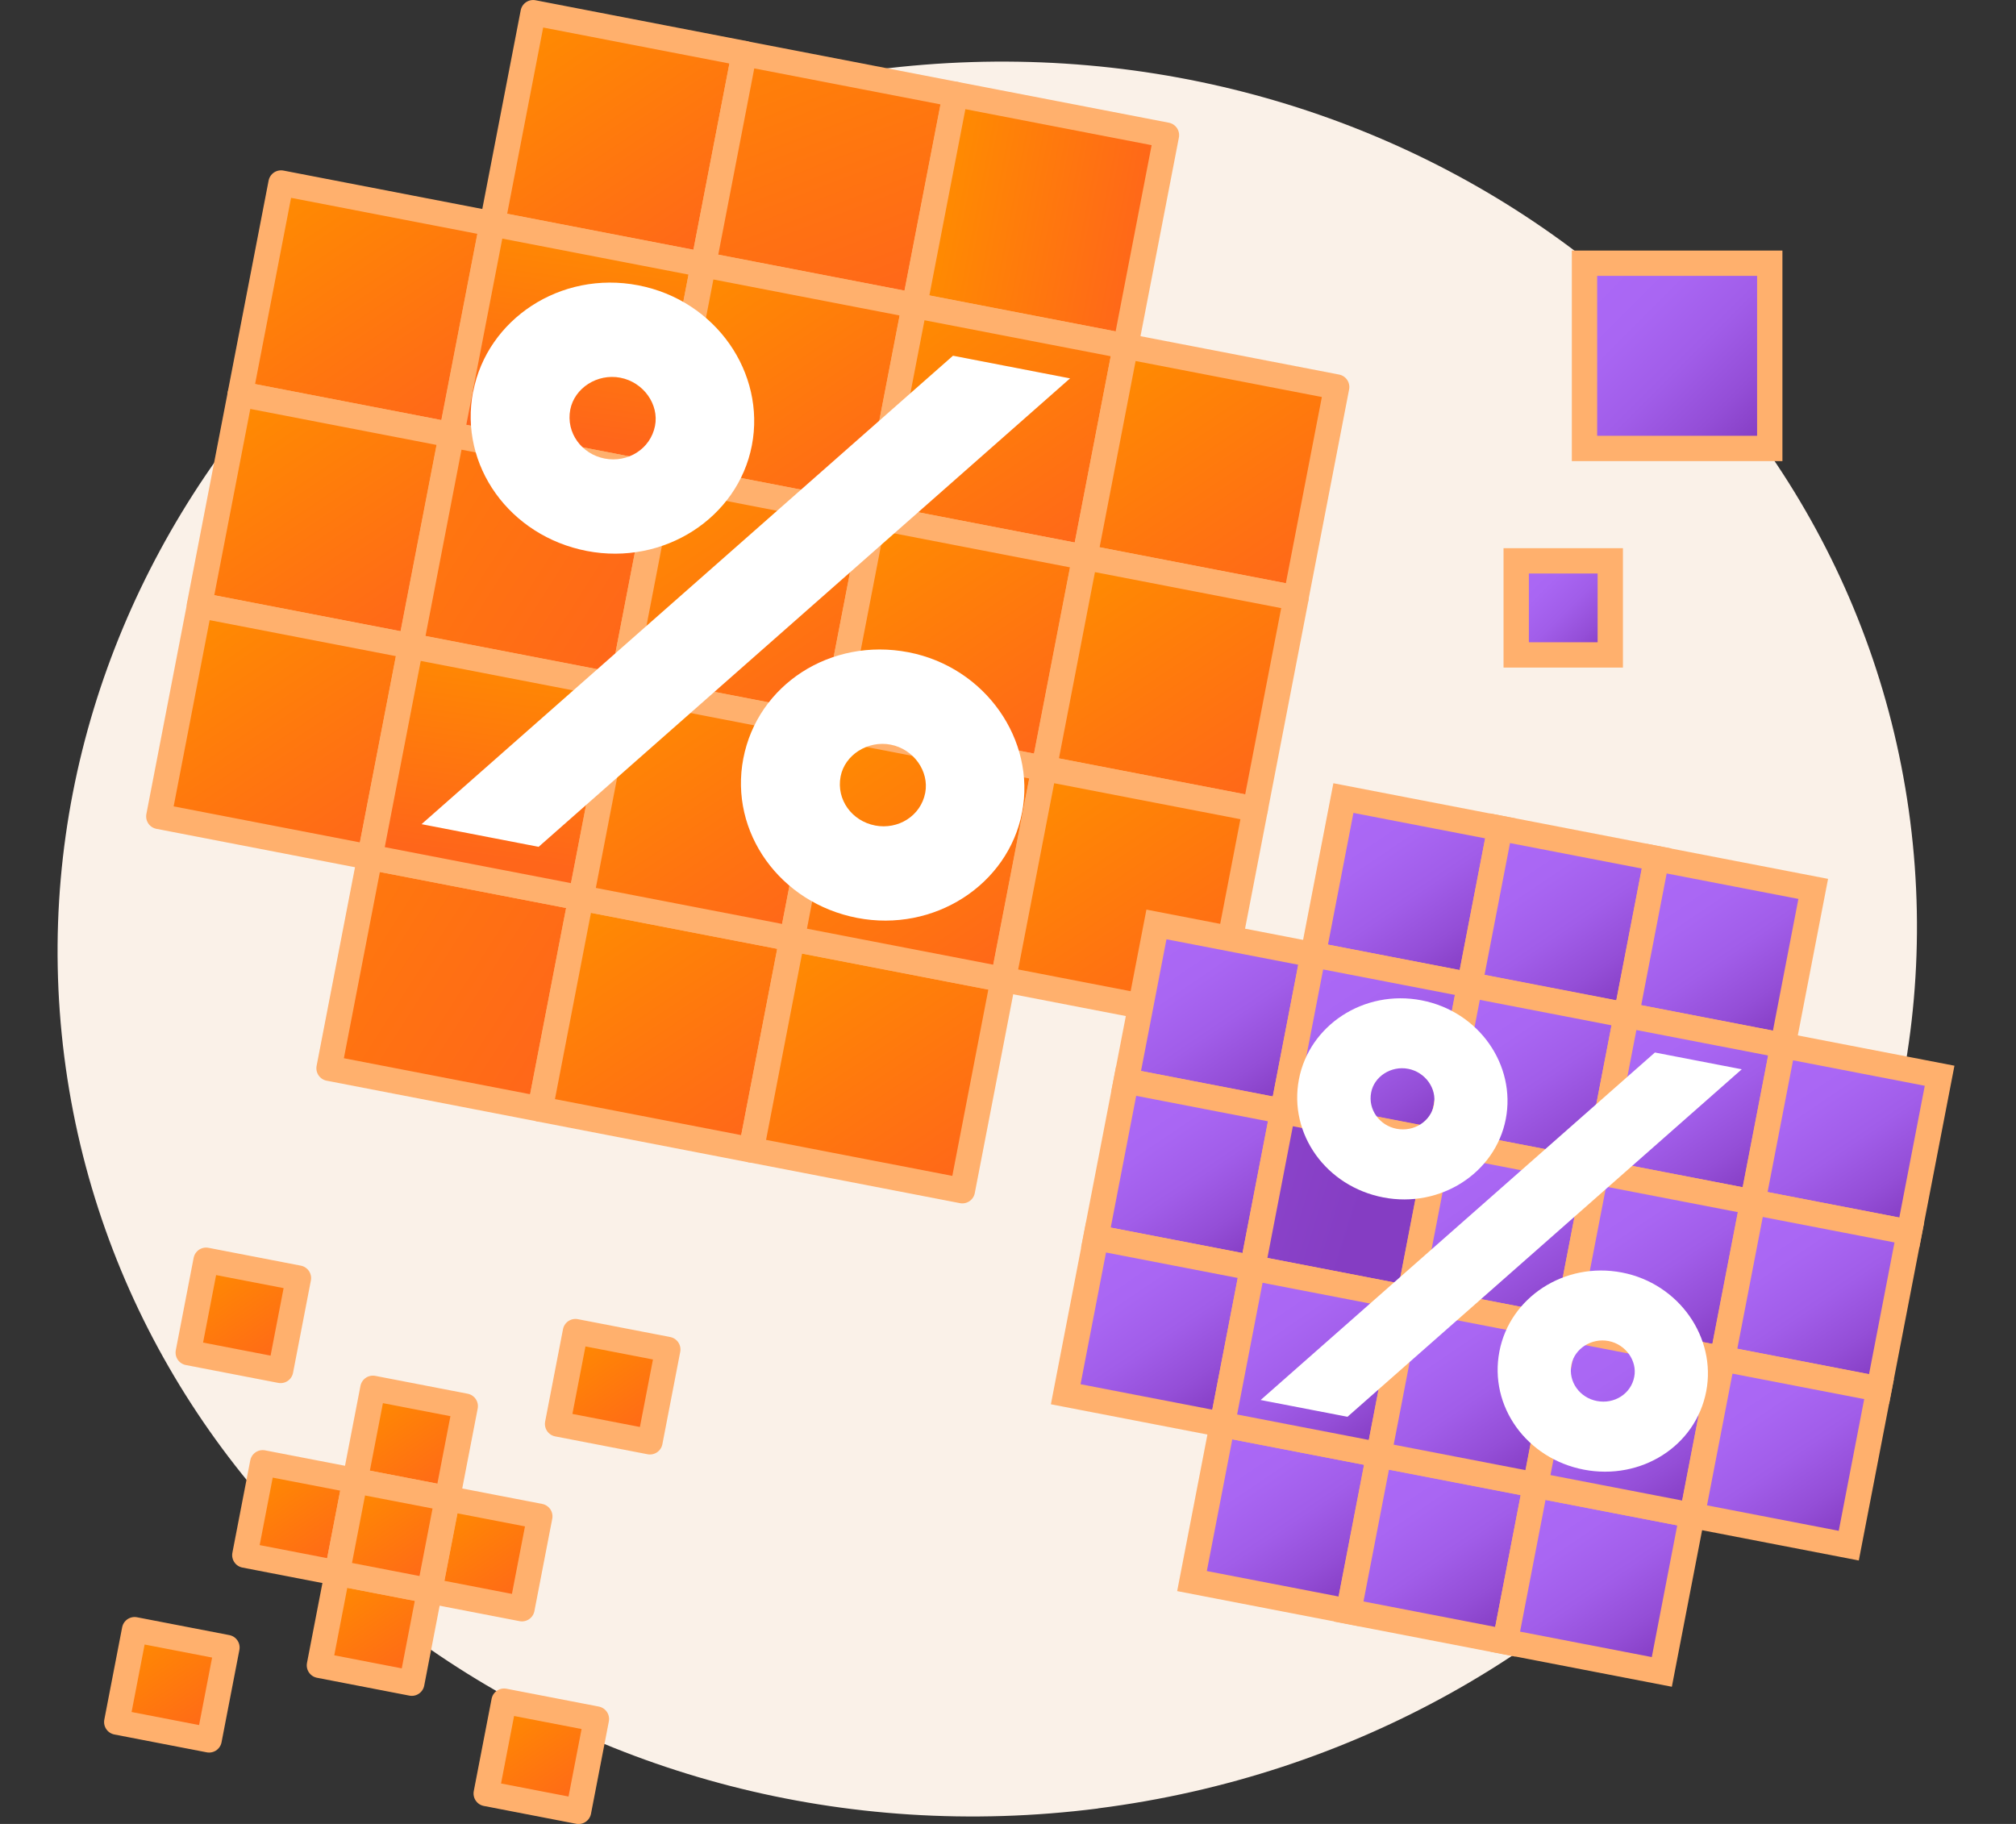 <?xml version="1.0" encoding="UTF-8"?> <svg xmlns="http://www.w3.org/2000/svg" width="210" height="190" viewBox="0 0 210 190" fill="none"><rect x="0" y="0" width="210" height="190" fill="#333333" stroke="none"/> <g clip-path="url(#clip0_134_6202)"> <path d="M114.38 188.38C167.471 181.612 205.36 135.59 198.985 85.565C192.611 35.552 144.402 0.486 91.3 7.254C38.209 14.01 0.332 60.044 6.695 110.069C13.069 160.094 61.278 195.148 114.369 188.392L114.38 188.38Z" fill="#FAF1E8"></path> <path d="M77.527 5.572L55.536 1.321L51.285 23.312L73.276 27.563L77.527 5.572Z" fill="url(#paint0_linear_134_6202)" stroke="#FFB06D" stroke-width="2.638" stroke-linecap="round" stroke-linejoin="round"></path> <path d="M99.515 9.83L77.524 5.58L73.274 27.57L95.264 31.821L99.515 9.83Z" fill="url(#paint1_linear_134_6202)" stroke="#FFB06D" stroke-width="2.638" stroke-linecap="round" stroke-linejoin="round"></path> <path d="M121.506 14.078L99.515 9.827L95.264 31.818L117.255 36.068L121.506 14.078Z" fill="url(#paint2_linear_134_6202)" stroke="#FFB06D" stroke-width="2.638" stroke-linecap="round" stroke-linejoin="round"></path> <path d="M60.516 93.542L38.526 89.291L34.275 111.282L56.266 115.533L60.516 93.542Z" fill="url(#paint3_linear_134_6202)" stroke="#FFB06D" stroke-width="2.638" stroke-linecap="round" stroke-linejoin="round"></path> <path d="M82.504 97.8L60.513 93.55L56.263 115.54L78.253 119.791L82.504 97.8Z" fill="url(#paint4_linear_134_6202)" stroke="#FFB06D" stroke-width="2.638" stroke-linecap="round" stroke-linejoin="round"></path> <path d="M104.495 102.047L82.504 97.797L78.253 119.787L100.244 124.038L104.495 102.047Z" fill="url(#paint5_linear_134_6202)" stroke="#FFB06D" stroke-width="2.638" stroke-linecap="round" stroke-linejoin="round"></path> <path d="M51.266 23.313L29.275 19.063L25.025 41.053L47.016 45.304L51.266 23.313Z" fill="url(#paint6_linear_134_6202)" stroke="#FFB06D" stroke-width="2.638" stroke-linecap="round" stroke-linejoin="round"></path> <path d="M73.269 27.56L51.278 23.31L47.027 45.3L69.018 49.551L73.269 27.56Z" fill="url(#paint7_linear_134_6202)" stroke="#FFB06D" stroke-width="2.638" stroke-linecap="round" stroke-linejoin="round"></path> <path d="M95.257 31.819L73.266 27.568L69.015 49.559L91.006 53.81L95.257 31.819Z" fill="url(#paint8_linear_134_6202)" stroke="#FFB06D" stroke-width="2.638" stroke-linecap="round" stroke-linejoin="round"></path> <path d="M117.248 36.066L95.257 31.815L91.006 53.806L112.997 58.057L117.248 36.066Z" fill="url(#paint9_linear_134_6202)" stroke="#FFB06D" stroke-width="2.638" stroke-linecap="round" stroke-linejoin="round"></path> <path d="M139.238 40.313L117.247 36.062L112.997 58.053L134.988 62.304L139.238 40.313Z" fill="url(#paint10_linear_134_6202)" stroke="#FFB06D" stroke-width="2.638" stroke-linecap="round" stroke-linejoin="round"></path> <path d="M47.019 45.304L25.028 41.053L20.777 63.044L42.768 67.295L47.019 45.304Z" fill="url(#paint11_linear_134_6202)" stroke="#FFB06D" stroke-width="2.638" stroke-linecap="round" stroke-linejoin="round"></path> <path d="M69.021 49.551L47.03 45.3L42.78 67.291L64.77 71.542L69.021 49.551Z" fill="url(#paint12_linear_134_6202)" stroke="#FFB06D" stroke-width="2.638" stroke-linecap="round" stroke-linejoin="round"></path> <path d="M91.01 53.809L69.019 49.559L64.769 71.55L86.759 75.8L91.01 53.809Z" fill="url(#paint13_linear_134_6202)" stroke="#FFB06D" stroke-width="2.638" stroke-linecap="round" stroke-linejoin="round"></path> <path d="M113.001 58.057L91.01 53.806L86.759 75.797L108.75 80.047L113.001 58.057Z" fill="url(#paint14_linear_134_6202)" stroke="#FFB06D" stroke-width="2.638" stroke-linecap="round" stroke-linejoin="round"></path> <path d="M135.003 62.304L113.012 58.053L108.761 80.044L130.752 84.294L135.003 62.304Z" fill="url(#paint15_linear_134_6202)" stroke="#FFB06D" stroke-width="2.638" stroke-linecap="round" stroke-linejoin="round"></path> <path d="M42.784 67.306L20.793 63.056L16.543 85.046L38.533 89.297L42.784 67.306Z" fill="url(#paint16_linear_134_6202)" stroke="#FFB06D" stroke-width="2.638" stroke-linecap="round" stroke-linejoin="round"></path> <path d="M64.774 71.553L42.784 67.303L38.533 89.293L60.524 93.544L64.774 71.553Z" fill="url(#paint17_linear_134_6202)" stroke="#FFB06D" stroke-width="2.638" stroke-linecap="round" stroke-linejoin="round"></path> <path d="M86.763 75.8L64.772 71.549L60.521 93.54L82.512 97.791L86.763 75.8Z" fill="url(#paint18_linear_134_6202)" stroke="#FFB06D" stroke-width="2.638" stroke-linecap="round" stroke-linejoin="round"></path> <path d="M108.754 80.047L86.763 75.797L82.512 97.787L104.503 102.038L108.754 80.047Z" fill="url(#paint19_linear_134_6202)" stroke="#FFB06D" stroke-width="2.638" stroke-linecap="round" stroke-linejoin="round"></path> <path d="M130.756 84.294L108.765 80.044L104.514 102.034L126.505 106.285L130.756 84.294Z" fill="url(#paint20_linear_134_6202)" stroke="#FFB06D" stroke-width="2.638" stroke-linecap="round" stroke-linejoin="round"></path> <path d="M49.291 40.793C50.749 33.25 58.385 28.159 66.483 29.721C74.582 31.283 79.776 38.861 78.319 46.404C76.861 53.947 69.156 58.945 61.127 57.395C53.098 55.844 47.788 48.498 49.28 40.793H49.291ZM99.27 37.056L111.464 39.416L56.106 88.215L43.912 85.855L99.27 37.056ZM68.23 44.368C68.67 42.123 67.027 39.809 64.621 39.347C62.214 38.884 59.843 40.423 59.403 42.667C58.94 45.073 60.583 47.306 62.989 47.769C65.396 48.232 67.756 46.774 68.23 44.368ZM94.631 67.946C102.648 69.496 107.924 77.085 106.466 84.628C105.008 92.171 97.303 97.169 89.286 95.619C81.269 94.069 75.947 86.711 77.428 79.017C78.909 71.324 86.521 66.384 94.631 67.946ZM91.149 85.993C93.555 86.456 95.915 84.999 96.378 82.592C96.806 80.348 95.175 78.034 92.78 77.571C90.385 77.108 87.99 78.647 87.562 80.891C87.1 83.298 88.742 85.531 91.16 85.993H91.149Z" fill="white"></path> <path d="M156.25 86.288L139.938 83.136L136.785 99.447L153.097 102.6L156.25 86.288Z" fill="url(#paint21_linear_134_6202)" stroke="#FFB06D" stroke-width="2.638" stroke-miterlimit="10"></path> <path d="M172.559 89.431L156.248 86.278L153.095 102.59L169.406 105.743L172.559 89.431Z" fill="url(#paint22_linear_134_6202)" stroke="#FFB06D" stroke-width="2.638" stroke-miterlimit="10"></path> <path d="M188.878 92.597L172.567 89.444L169.414 105.755L185.725 108.908L188.878 92.597Z" fill="url(#paint23_linear_134_6202)" stroke="#FFB06D" stroke-width="2.638" stroke-miterlimit="10"></path> <path d="M143.631 151.543L127.32 148.391L124.167 164.702L140.478 167.855L143.631 151.543Z" fill="url(#paint24_linear_134_6202)" stroke="#FFB06D" stroke-width="2.638" stroke-miterlimit="10"></path> <path d="M159.95 154.711L143.638 151.558L140.485 167.87L156.797 171.023L159.95 154.711Z" fill="url(#paint25_linear_134_6202)" stroke="#FFB06D" stroke-width="2.638" stroke-miterlimit="10"></path> <path d="M176.259 157.854L159.948 154.701L156.795 171.013L173.106 174.165L176.259 157.854Z" fill="url(#paint26_linear_134_6202)" stroke="#FFB06D" stroke-width="2.638" stroke-miterlimit="10"></path> <path d="M136.774 99.453L120.463 96.3L117.31 112.612L133.621 115.765L136.774 99.453Z" fill="url(#paint27_linear_134_6202)" stroke="#FFB06D" stroke-width="2.638" stroke-miterlimit="10"></path> <path d="M153.096 102.596L136.784 99.443L133.631 115.754L149.943 118.907L153.096 102.596Z" fill="url(#paint28_linear_134_6202)" stroke="#FFB06D" stroke-width="2.638" stroke-miterlimit="10"></path> <path d="M169.414 105.764L153.103 102.611L149.95 118.922L166.262 122.075L169.414 105.764Z" fill="url(#paint29_linear_134_6202)" stroke="#FFB06D" stroke-width="2.638" stroke-miterlimit="10"></path> <path d="M185.724 108.907L169.413 105.754L166.26 122.065L182.571 125.218L185.724 108.907Z" fill="url(#paint30_linear_134_6202)" stroke="#FFB06D" stroke-width="2.638" stroke-miterlimit="10"></path> <path d="M202.043 112.061L185.731 108.908L182.579 125.219L198.89 128.372L202.043 112.061Z" fill="url(#paint31_linear_134_6202)" stroke="#FFB06D" stroke-width="2.638" stroke-miterlimit="10"></path> <path d="M133.62 115.761L117.309 112.608L114.156 128.919L130.467 132.072L133.62 115.761Z" fill="url(#paint32_linear_134_6202)" stroke="#FFB06D" stroke-width="2.638" stroke-miterlimit="10"></path> <path d="M149.939 118.929L133.627 115.776L130.475 132.087L146.786 135.24L149.939 118.929Z" fill="url(#paint33_linear_134_6202)" stroke="#FFB06D" stroke-width="2.638" stroke-miterlimit="10"></path> <path d="M166.26 122.071L149.949 118.918L146.796 135.23L163.107 138.383L166.26 122.071Z" fill="url(#paint34_linear_134_6202)" stroke="#FFB06D" stroke-width="2.638" stroke-miterlimit="10"></path> <path d="M182.568 125.225L166.256 122.073L163.104 138.384L179.415 141.537L182.568 125.225Z" fill="url(#paint35_linear_134_6202)" stroke="#FFB06D" stroke-width="2.638" stroke-miterlimit="10"></path> <path d="M198.889 128.382L182.577 125.229L179.424 141.54L195.736 144.693L198.889 128.382Z" fill="url(#paint36_linear_134_6202)" stroke="#FFB06D" stroke-width="2.638" stroke-miterlimit="10"></path> <path d="M130.478 132.082L114.166 128.929L111.013 145.24L127.325 148.393L130.478 132.082Z" fill="url(#paint37_linear_134_6202)" stroke="#FFB06D" stroke-width="2.638" stroke-miterlimit="10"></path> <path d="M146.785 135.236L130.473 132.083L127.321 148.394L143.632 151.547L146.785 135.236Z" fill="url(#paint38_linear_134_6202)" stroke="#FFB06D" stroke-width="2.638" stroke-miterlimit="10"></path> <path d="M163.095 138.379L146.783 135.226L143.63 151.537L159.942 154.69L163.095 138.379Z" fill="url(#paint39_linear_134_6202)" stroke="#FFB06D" stroke-width="2.638" stroke-miterlimit="10"></path> <path d="M179.425 141.547L163.114 138.394L159.961 154.705L176.272 157.858L179.425 141.547Z" fill="url(#paint40_linear_134_6202)" stroke="#FFB06D" stroke-width="2.638" stroke-miterlimit="10"></path> <path d="M195.733 144.701L179.421 141.548L176.268 157.859L192.58 161.012L195.733 144.701Z" fill="url(#paint41_linear_134_6202)" stroke="#FFB06D" stroke-width="2.638" stroke-miterlimit="10"></path> <path d="M135.308 112.417C136.384 106.818 142.053 103.046 148.069 104.203C154.085 105.36 157.937 110.983 156.85 116.582C155.762 122.182 150.059 125.884 144.101 124.738C138.143 123.593 134.209 118.132 135.308 112.417ZM172.387 109.641L181.434 111.388L140.364 147.587L131.317 145.841L172.387 109.641ZM149.365 115.067C149.689 113.401 148.474 111.688 146.692 111.341C144.911 110.994 143.14 112.14 142.828 113.806C142.481 115.587 143.707 117.253 145.489 117.589C147.271 117.924 149.029 116.848 149.376 115.067H149.365ZM168.951 132.559C174.898 133.705 178.808 139.339 177.732 144.938C176.633 150.653 170.941 154.24 164.983 153.094C159.025 151.949 155.08 146.488 156.19 140.773C157.266 135.174 162.935 131.402 168.951 132.559ZM166.36 145.945C168.141 146.292 169.9 145.204 170.235 143.423C170.559 141.757 169.345 140.044 167.563 139.697C165.781 139.35 164.011 140.496 163.687 142.162C163.34 143.943 164.566 145.609 166.348 145.945H166.36Z" fill="white"></path> <path d="M167.737 58.424H157.938V68.223H167.737V58.424Z" fill="url(#paint42_linear_134_6202)" stroke="#FFB06D" stroke-width="2.638" stroke-miterlimit="10"></path> <path d="M184.35 27.419H165.052V46.716H184.35V27.419Z" fill="url(#paint43_linear_134_6202)" stroke="#FFB06D" stroke-width="2.638" stroke-miterlimit="10"></path> <path d="M36.984 154.238L27.363 152.379L25.503 162L35.124 163.859L36.984 154.238Z" fill="url(#paint44_linear_134_6202)" stroke="#FFB06D" stroke-width="2.638" stroke-linecap="round" stroke-linejoin="round"></path> <path d="M31.088 133.14L21.467 131.281L19.608 140.902L29.229 142.761L31.088 133.14Z" fill="url(#paint45_linear_134_6202)" stroke="#FFB06D" stroke-width="2.638" stroke-linecap="round" stroke-linejoin="round"></path> <path d="M69.562 140.574L59.941 138.714L58.081 148.335L67.702 150.195L69.562 140.574Z" fill="url(#paint46_linear_134_6202)" stroke="#FFB06D" stroke-width="2.638" stroke-linecap="round" stroke-linejoin="round"></path> <path d="M23.641 171.625L14.02 169.766L12.161 179.387L21.782 181.246L23.641 171.625Z" fill="url(#paint47_linear_134_6202)" stroke="#FFB06D" stroke-width="2.638" stroke-linecap="round" stroke-linejoin="round"></path> <path d="M62.127 179.07L52.505 177.211L50.646 186.832L60.267 188.691L62.127 179.07Z" fill="url(#paint48_linear_134_6202)" stroke="#FFB06D" stroke-width="2.638" stroke-linecap="round" stroke-linejoin="round"></path> <path d="M56.231 157.961L46.61 156.101L44.75 165.722L54.371 167.582L56.231 157.961Z" fill="url(#paint49_linear_134_6202)" stroke="#FFB06D" stroke-width="2.638" stroke-linecap="round" stroke-linejoin="round"></path> <path d="M44.753 165.719L35.132 163.859L33.273 173.48L42.894 175.34L44.753 165.719Z" fill="url(#paint50_linear_134_6202)" stroke="#FFB06D" stroke-width="2.638" stroke-linecap="round" stroke-linejoin="round"></path> <path d="M48.464 146.481L38.843 144.621L36.983 154.242L46.604 156.102L48.464 146.481Z" fill="url(#paint51_linear_134_6202)" stroke="#FFB06D" stroke-width="2.638" stroke-linecap="round" stroke-linejoin="round"></path> <path d="M46.602 156.098L36.981 154.239L35.121 163.86L44.742 165.719L46.602 156.098Z" fill="url(#paint52_linear_134_6202)" stroke="#FFB06D" stroke-width="2.638" stroke-linecap="round" stroke-linejoin="round"></path> </g> <defs> <linearGradient id="paint0_linear_134_6202" x1="55.525" y1="1.319" x2="73.276" y2="27.563" gradientUnits="userSpaceOnUse"> <stop stop-color="#FF8C00"></stop> <stop offset="1" stop-color="#FF661A"></stop> </linearGradient> <linearGradient id="paint1_linear_134_6202" x1="80.087" y1="-7.676" x2="95.264" y2="31.821" gradientUnits="userSpaceOnUse"> <stop stop-color="#FF8C00"></stop> <stop offset="1" stop-color="#FF661A"></stop> </linearGradient> <linearGradient id="paint2_linear_134_6202" x1="102.077" y1="-3.429" x2="124.068" y2="0.822" gradientUnits="userSpaceOnUse"> <stop stop-color="#FF8C00"></stop> <stop offset="1" stop-color="#FF661A"></stop> </linearGradient> <linearGradient id="paint3_linear_134_6202" x1="4.903" y1="82.792" x2="56.275" y2="115.546" gradientUnits="userSpaceOnUse"> <stop stop-color="#FF8C00"></stop> <stop offset="1" stop-color="#FF661A"></stop> </linearGradient> <linearGradient id="paint4_linear_134_6202" x1="60.527" y1="93.54" x2="78.265" y2="119.793" gradientUnits="userSpaceOnUse"> <stop stop-color="#FF8C00"></stop> <stop offset="1" stop-color="#FF661A"></stop> </linearGradient> <linearGradient id="paint5_linear_134_6202" x1="82.504" y1="97.797" x2="100.242" y2="124.049" gradientUnits="userSpaceOnUse"> <stop stop-color="#FF8C00"></stop> <stop offset="1" stop-color="#FF661A"></stop> </linearGradient> <linearGradient id="paint6_linear_134_6202" x1="29.275" y1="19.063" x2="47.016" y2="45.304" gradientUnits="userSpaceOnUse"> <stop stop-color="#FF8C00"></stop> <stop offset="1" stop-color="#FF661A"></stop> </linearGradient> <linearGradient id="paint7_linear_134_6202" x1="17.655" y1="16.811" x2="14.541" y2="39.021" gradientUnits="userSpaceOnUse"> <stop stop-color="#FF8C00"></stop> <stop offset="1" stop-color="#FF661A"></stop> </linearGradient> <linearGradient id="paint8_linear_134_6202" x1="73.277" y1="27.57" x2="91.017" y2="53.812" gradientUnits="userSpaceOnUse"> <stop stop-color="#FF8C00"></stop> <stop offset="1" stop-color="#FF661A"></stop> </linearGradient> <linearGradient id="paint9_linear_134_6202" x1="95.268" y1="31.817" x2="113.008" y2="58.059" gradientUnits="userSpaceOnUse"> <stop stop-color="#FF8C00"></stop> <stop offset="1" stop-color="#FF661A"></stop> </linearGradient> <linearGradient id="paint10_linear_134_6202" x1="117.247" y1="36.062" x2="134.988" y2="62.304" gradientUnits="userSpaceOnUse"> <stop stop-color="#FF8C00"></stop> <stop offset="1" stop-color="#FF661A"></stop> </linearGradient> <linearGradient id="paint11_linear_134_6202" x1="25.028" y1="41.053" x2="42.768" y2="67.295" gradientUnits="userSpaceOnUse"> <stop stop-color="#FF8C00"></stop> <stop offset="1" stop-color="#FF661A"></stop> </linearGradient> <linearGradient id="paint12_linear_134_6202" x1="13.408" y1="38.801" x2="64.782" y2="71.544" gradientUnits="userSpaceOnUse"> <stop stop-color="#FF8C00"></stop> <stop offset="1" stop-color="#FF661A"></stop> </linearGradient> <linearGradient id="paint13_linear_134_6202" x1="69.021" y1="49.547" x2="86.761" y2="75.789" gradientUnits="userSpaceOnUse"> <stop stop-color="#FF8C00"></stop> <stop offset="1" stop-color="#FF661A"></stop> </linearGradient> <linearGradient id="paint14_linear_134_6202" x1="91.01" y1="53.806" x2="108.75" y2="80.047" gradientUnits="userSpaceOnUse"> <stop stop-color="#FF8C00"></stop> <stop offset="1" stop-color="#FF661A"></stop> </linearGradient> <linearGradient id="paint15_linear_134_6202" x1="113.012" y1="58.053" x2="130.752" y2="84.294" gradientUnits="userSpaceOnUse"> <stop stop-color="#FF8C00"></stop> <stop offset="1" stop-color="#FF661A"></stop> </linearGradient> <linearGradient id="paint16_linear_134_6202" x1="20.784" y1="63.042" x2="38.524" y2="89.284" gradientUnits="userSpaceOnUse"> <stop stop-color="#FF8C00"></stop> <stop offset="1" stop-color="#FF661A"></stop> </linearGradient> <linearGradient id="paint17_linear_134_6202" x1="9.15" y1="60.801" x2="6.035" y2="83.012" gradientUnits="userSpaceOnUse"> <stop stop-color="#FF8C00"></stop> <stop offset="1" stop-color="#FF661A"></stop> </linearGradient> <linearGradient id="paint18_linear_134_6202" x1="64.774" y1="71.538" x2="82.514" y2="97.78" gradientUnits="userSpaceOnUse"> <stop stop-color="#FF8C00"></stop> <stop offset="1" stop-color="#FF661A"></stop> </linearGradient> <linearGradient id="paint19_linear_134_6202" x1="86.763" y1="75.797" x2="104.503" y2="102.038" gradientUnits="userSpaceOnUse"> <stop stop-color="#FF8C00"></stop> <stop offset="1" stop-color="#FF661A"></stop> </linearGradient> <linearGradient id="paint20_linear_134_6202" x1="108.765" y1="80.044" x2="126.505" y2="106.285" gradientUnits="userSpaceOnUse"> <stop stop-color="#FF8C00"></stop> <stop offset="1" stop-color="#FF661A"></stop> </linearGradient> <linearGradient id="paint21_linear_134_6202" x1="139.938" y1="83.136" x2="153.095" y2="102.611" gradientUnits="userSpaceOnUse"> <stop stop-color="#AC69F7"></stop> <stop offset="0.29" stop-color="#A966F3"></stop> <stop offset="0.53" stop-color="#A15DE9"></stop> <stop offset="0.76" stop-color="#944ED7"></stop> <stop offset="0.95" stop-color="#853DC3"></stop> </linearGradient> <linearGradient id="paint22_linear_134_6202" x1="156.248" y1="86.278" x2="169.416" y2="105.756" gradientUnits="userSpaceOnUse"> <stop stop-color="#AC69F7"></stop> <stop offset="0.29" stop-color="#A966F3"></stop> <stop offset="0.53" stop-color="#A15DE9"></stop> <stop offset="0.76" stop-color="#944ED7"></stop> <stop offset="0.95" stop-color="#853DC3"></stop> </linearGradient> <linearGradient id="paint23_linear_134_6202" x1="172.578" y1="89.446" x2="185.735" y2="108.922" gradientUnits="userSpaceOnUse"> <stop stop-color="#AC69F7"></stop> <stop offset="0.29" stop-color="#A966F3"></stop> <stop offset="0.53" stop-color="#A15DE9"></stop> <stop offset="0.76" stop-color="#944ED7"></stop> <stop offset="0.95" stop-color="#853DC3"></stop> </linearGradient> <linearGradient id="paint24_linear_134_6202" x1="127.331" y1="148.393" x2="140.489" y2="167.857" gradientUnits="userSpaceOnUse"> <stop stop-color="#AC69F7"></stop> <stop offset="0.29" stop-color="#A966F3"></stop> <stop offset="0.53" stop-color="#A15DE9"></stop> <stop offset="0.76" stop-color="#944ED7"></stop> <stop offset="0.95" stop-color="#853DC3"></stop> </linearGradient> <linearGradient id="paint25_linear_134_6202" x1="143.638" y1="151.558" x2="156.808" y2="171.025" gradientUnits="userSpaceOnUse"> <stop stop-color="#AC69F7"></stop> <stop offset="0.29" stop-color="#A966F3"></stop> <stop offset="0.53" stop-color="#A15DE9"></stop> <stop offset="0.76" stop-color="#944ED7"></stop> <stop offset="0.95" stop-color="#853DC3"></stop> </linearGradient> <linearGradient id="paint26_linear_134_6202" x1="159.959" y1="154.703" x2="173.118" y2="174.168" gradientUnits="userSpaceOnUse"> <stop stop-color="#AC69F7"></stop> <stop offset="0.29" stop-color="#A966F3"></stop> <stop offset="0.53" stop-color="#A15DE9"></stop> <stop offset="0.76" stop-color="#944ED7"></stop> <stop offset="0.95" stop-color="#853DC3"></stop> </linearGradient> <linearGradient id="paint27_linear_134_6202" x1="120.463" y1="96.3" x2="133.633" y2="115.767" gradientUnits="userSpaceOnUse"> <stop stop-color="#AC69F7"></stop> <stop offset="0.29" stop-color="#A966F3"></stop> <stop offset="0.53" stop-color="#A15DE9"></stop> <stop offset="0.76" stop-color="#944ED7"></stop> <stop offset="0.95" stop-color="#853DC3"></stop> </linearGradient> <linearGradient id="paint28_linear_134_6202" x1="136.784" y1="99.443" x2="149.943" y2="118.907" gradientUnits="userSpaceOnUse"> <stop stop-color="#AC69F7"></stop> <stop offset="0.29" stop-color="#A966F3"></stop> <stop offset="0.53" stop-color="#A15DE9"></stop> <stop offset="0.76" stop-color="#944ED7"></stop> <stop offset="0.95" stop-color="#853DC3"></stop> </linearGradient> <linearGradient id="paint29_linear_134_6202" x1="153.092" y1="102.609" x2="166.262" y2="122.075" gradientUnits="userSpaceOnUse"> <stop stop-color="#AC69F7"></stop> <stop offset="0.29" stop-color="#A966F3"></stop> <stop offset="0.53" stop-color="#A15DE9"></stop> <stop offset="0.76" stop-color="#944ED7"></stop> <stop offset="0.95" stop-color="#853DC3"></stop> </linearGradient> <linearGradient id="paint30_linear_134_6202" x1="169.41" y1="105.765" x2="182.569" y2="125.229" gradientUnits="userSpaceOnUse"> <stop stop-color="#AC69F7"></stop> <stop offset="0.29" stop-color="#A966F3"></stop> <stop offset="0.53" stop-color="#A15DE9"></stop> <stop offset="0.76" stop-color="#944ED7"></stop> <stop offset="0.95" stop-color="#853DC3"></stop> </linearGradient> <linearGradient id="paint31_linear_134_6202" x1="185.731" y1="108.908" x2="198.89" y2="128.372" gradientUnits="userSpaceOnUse"> <stop stop-color="#AC69F7"></stop> <stop offset="0.29" stop-color="#A966F3"></stop> <stop offset="0.53" stop-color="#A15DE9"></stop> <stop offset="0.76" stop-color="#944ED7"></stop> <stop offset="0.95" stop-color="#853DC3"></stop> </linearGradient> <linearGradient id="paint32_linear_134_6202" x1="117.309" y1="112.608" x2="130.476" y2="132.086" gradientUnits="userSpaceOnUse"> <stop stop-color="#AC69F7"></stop> <stop offset="0.29" stop-color="#A966F3"></stop> <stop offset="0.53" stop-color="#A15DE9"></stop> <stop offset="0.76" stop-color="#944ED7"></stop> <stop offset="0.95" stop-color="#853DC3"></stop> </linearGradient> <linearGradient id="paint33_linear_134_6202" x1="3.389" y1="90.59" x2="146.786" y2="135.24" gradientUnits="userSpaceOnUse"> <stop stop-color="#AC69F7"></stop> <stop offset="0.29" stop-color="#A966F3"></stop> <stop offset="0.53" stop-color="#A15DE9"></stop> <stop offset="0.76" stop-color="#944ED7"></stop> <stop offset="0.95" stop-color="#853DC3"></stop> </linearGradient> <linearGradient id="paint34_linear_134_6202" x1="149.949" y1="118.918" x2="163.117" y2="138.396" gradientUnits="userSpaceOnUse"> <stop stop-color="#AC69F7"></stop> <stop offset="0.29" stop-color="#A966F3"></stop> <stop offset="0.53" stop-color="#A15DE9"></stop> <stop offset="0.76" stop-color="#944ED7"></stop> <stop offset="0.95" stop-color="#853DC3"></stop> </linearGradient> <linearGradient id="paint35_linear_134_6202" x1="166.268" y1="122.075" x2="179.424" y2="141.55" gradientUnits="userSpaceOnUse"> <stop stop-color="#AC69F7"></stop> <stop offset="0.29" stop-color="#A966F3"></stop> <stop offset="0.53" stop-color="#A15DE9"></stop> <stop offset="0.76" stop-color="#944ED7"></stop> <stop offset="0.95" stop-color="#853DC3"></stop> </linearGradient> <linearGradient id="paint36_linear_134_6202" x1="182.577" y1="125.229" x2="195.733" y2="144.705" gradientUnits="userSpaceOnUse"> <stop stop-color="#AC69F7"></stop> <stop offset="0.29" stop-color="#A966F3"></stop> <stop offset="0.53" stop-color="#A15DE9"></stop> <stop offset="0.76" stop-color="#944ED7"></stop> <stop offset="0.95" stop-color="#853DC3"></stop> </linearGradient> <linearGradient id="paint37_linear_134_6202" x1="114.153" y1="128.938" x2="127.323" y2="148.405" gradientUnits="userSpaceOnUse"> <stop stop-color="#AC69F7"></stop> <stop offset="0.29" stop-color="#A966F3"></stop> <stop offset="0.53" stop-color="#A15DE9"></stop> <stop offset="0.76" stop-color="#944ED7"></stop> <stop offset="0.95" stop-color="#853DC3"></stop> </linearGradient> <linearGradient id="paint38_linear_134_6202" x1="130.473" y1="132.083" x2="143.632" y2="151.547" gradientUnits="userSpaceOnUse"> <stop stop-color="#AC69F7"></stop> <stop offset="0.29" stop-color="#A966F3"></stop> <stop offset="0.53" stop-color="#A15DE9"></stop> <stop offset="0.76" stop-color="#944ED7"></stop> <stop offset="0.95" stop-color="#853DC3"></stop> </linearGradient> <linearGradient id="paint39_linear_134_6202" x1="146.781" y1="135.237" x2="159.951" y2="154.704" gradientUnits="userSpaceOnUse"> <stop stop-color="#AC69F7"></stop> <stop offset="0.29" stop-color="#A966F3"></stop> <stop offset="0.53" stop-color="#A15DE9"></stop> <stop offset="0.76" stop-color="#944ED7"></stop> <stop offset="0.95" stop-color="#853DC3"></stop> </linearGradient> <linearGradient id="paint40_linear_134_6202" x1="163.114" y1="138.394" x2="176.272" y2="157.858" gradientUnits="userSpaceOnUse"> <stop stop-color="#AC69F7"></stop> <stop offset="0.29" stop-color="#A966F3"></stop> <stop offset="0.53" stop-color="#A15DE9"></stop> <stop offset="0.76" stop-color="#944ED7"></stop> <stop offset="0.95" stop-color="#853DC3"></stop> </linearGradient> <linearGradient id="paint41_linear_134_6202" x1="179.421" y1="141.548" x2="192.58" y2="161.012" gradientUnits="userSpaceOnUse"> <stop stop-color="#AC69F7"></stop> <stop offset="0.29" stop-color="#A966F3"></stop> <stop offset="0.53" stop-color="#A15DE9"></stop> <stop offset="0.76" stop-color="#944ED7"></stop> <stop offset="0.95" stop-color="#853DC3"></stop> </linearGradient> <linearGradient id="paint42_linear_134_6202" x1="157.938" y1="58.424" x2="167.737" y2="68.223" gradientUnits="userSpaceOnUse"> <stop stop-color="#AC69F7"></stop> <stop offset="0.29" stop-color="#A966F3"></stop> <stop offset="0.53" stop-color="#A15DE9"></stop> <stop offset="0.76" stop-color="#944ED7"></stop> <stop offset="0.95" stop-color="#853DC3"></stop> </linearGradient> <linearGradient id="paint43_linear_134_6202" x1="165.052" y1="27.419" x2="184.35" y2="46.705" gradientUnits="userSpaceOnUse"> <stop stop-color="#AC69F7"></stop> <stop offset="0.29" stop-color="#A966F3"></stop> <stop offset="0.53" stop-color="#A15DE9"></stop> <stop offset="0.76" stop-color="#944ED7"></stop> <stop offset="0.95" stop-color="#853DC3"></stop> </linearGradient> <linearGradient id="paint44_linear_134_6202" x1="27.351" y1="152.376" x2="35.113" y2="163.857" gradientUnits="userSpaceOnUse"> <stop stop-color="#FF8C00"></stop> <stop offset="1" stop-color="#FF661A"></stop> </linearGradient> <linearGradient id="paint45_linear_134_6202" x1="21.456" y1="131.279" x2="29.217" y2="142.759" gradientUnits="userSpaceOnUse"> <stop stop-color="#FF8C00"></stop> <stop offset="1" stop-color="#FF661A"></stop> </linearGradient> <linearGradient id="paint46_linear_134_6202" x1="59.941" y1="138.714" x2="67.714" y2="150.197" gradientUnits="userSpaceOnUse"> <stop stop-color="#FF8C00"></stop> <stop offset="1" stop-color="#FF661A"></stop> </linearGradient> <linearGradient id="paint47_linear_134_6202" x1="14.009" y1="169.763" x2="21.77" y2="181.244" gradientUnits="userSpaceOnUse"> <stop stop-color="#FF8C00"></stop> <stop offset="1" stop-color="#FF661A"></stop> </linearGradient> <linearGradient id="paint48_linear_134_6202" x1="52.505" y1="177.211" x2="60.278" y2="188.693" gradientUnits="userSpaceOnUse"> <stop stop-color="#FF8C00"></stop> <stop offset="1" stop-color="#FF661A"></stop> </linearGradient> <linearGradient id="paint49_linear_134_6202" x1="46.61" y1="156.101" x2="54.371" y2="167.582" gradientUnits="userSpaceOnUse"> <stop stop-color="#FF8C00"></stop> <stop offset="1" stop-color="#FF661A"></stop> </linearGradient> <linearGradient id="paint50_linear_134_6202" x1="35.119" y1="163.868" x2="42.88" y2="175.349" gradientUnits="userSpaceOnUse"> <stop stop-color="#FF8C00"></stop> <stop offset="1" stop-color="#FF661A"></stop> </linearGradient> <linearGradient id="paint51_linear_134_6202" x1="38.843" y1="144.621" x2="46.604" y2="156.102" gradientUnits="userSpaceOnUse"> <stop stop-color="#FF8C00"></stop> <stop offset="1" stop-color="#FF661A"></stop> </linearGradient> <linearGradient id="paint52_linear_134_6202" x1="36.981" y1="154.239" x2="44.742" y2="165.719" gradientUnits="userSpaceOnUse"> <stop stop-color="#FF8C00"></stop> <stop offset="1" stop-color="#FF661A"></stop> </linearGradient> <clipPath id="clip0_134_6202"> <rect width="197.589" height="190" fill="white" transform="translate(6)"></rect> </clipPath> </defs> </svg> 